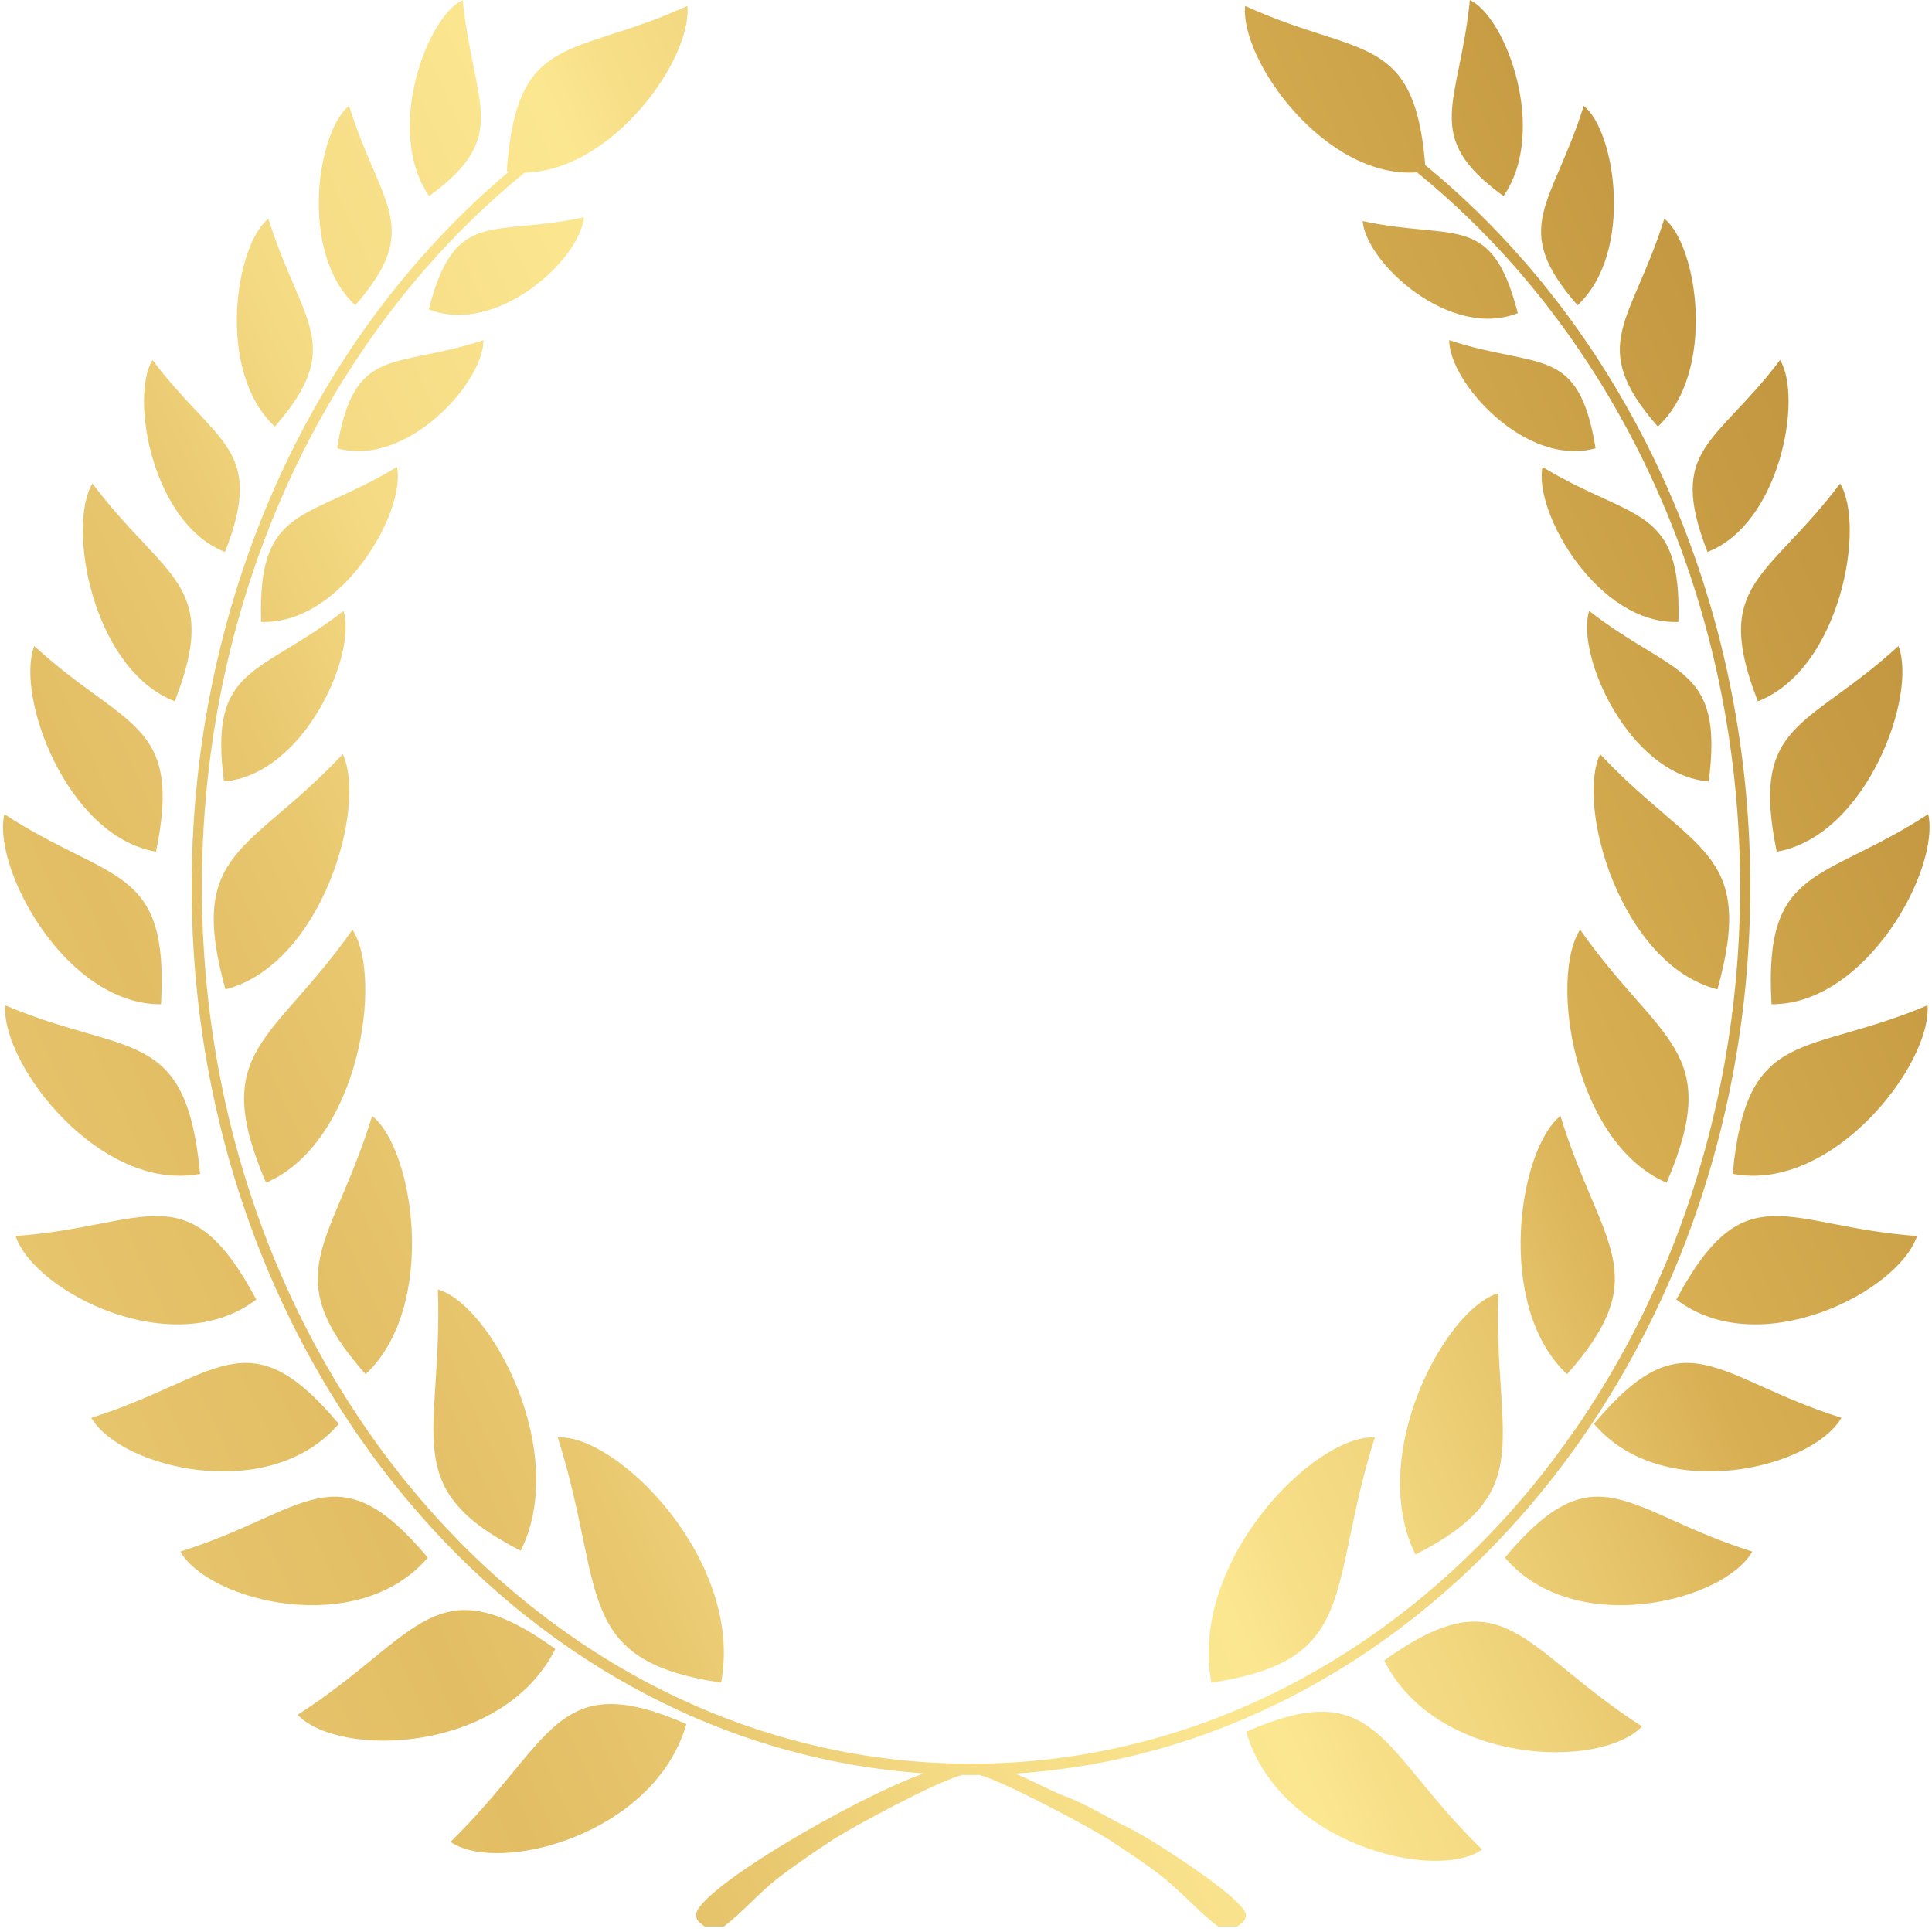 <svg width="78" height="78" viewBox="0 0 78 78" fill="none" xmlns="http://www.w3.org/2000/svg">
<path fill-rule="evenodd" clip-rule="evenodd" d="M29.114 67.933C30.034 63.014 24.934 57.904 22.518 58.032C24.465 64.193 23.085 67.031 29.114 67.933ZM27.711 69.603C22.4 67.283 22.347 70.306 18.188 74.362C20.113 75.695 26.416 74.099 27.711 69.603ZM22.421 66.57C17.52 63.069 16.918 66.087 12.014 69.232C13.701 70.992 20.308 70.788 22.421 66.57ZM21.023 62.606C23.01 58.6 19.809 52.659 17.678 52.059C17.884 57.988 16.002 60.049 21.023 62.606ZM17.271 62.885C13.563 58.461 12.385 61.043 7.281 62.64C8.442 64.667 14.473 66.168 17.271 62.885ZM14.759 55.482C17.7 52.72 16.702 46.362 15.024 45.055C13.415 50.3 11.152 51.405 14.759 55.482ZM13.676 57.485C9.967 53.061 8.79 55.643 3.686 57.24C4.847 59.266 10.877 60.769 13.676 57.485ZM10.739 47.751C14.505 46.129 15.487 39.46 14.231 37.534C11.014 42.116 8.431 42.355 10.739 47.751ZM10.348 52.465C7.568 47.277 5.924 49.528 0.629 49.9C1.377 52.152 6.985 55.023 10.348 52.465ZM8.078 47.39C7.509 41.395 5.166 42.684 0.21 40.587C0.041 42.978 4.055 48.168 8.078 47.39ZM9.103 39.944C13.011 38.935 14.826 32.535 13.838 30.446C10.093 34.45 7.523 34.282 9.103 39.944ZM6.5 40.544C6.827 34.886 4.47 35.674 0.176 32.87C-0.322 35.056 2.659 40.567 6.5 40.544ZM6.299 34.385C2.672 33.762 0.615 28.063 1.385 26.082C5.053 29.449 7.386 29.1 6.299 34.385ZM9.042 31.55C12.256 31.286 14.418 26.456 13.87 24.664C10.446 27.326 8.426 26.841 9.042 31.55ZM7.055 28.313C8.919 23.532 6.661 23.41 3.732 19.521C2.69 21.242 3.728 27.023 7.055 28.313ZM10.54 25.108C13.762 25.237 16.395 20.701 16.028 18.852C12.358 21.081 10.4 20.352 10.54 25.108ZM9.085 22.283C10.729 18.069 8.738 17.962 6.157 14.534C5.238 16.052 6.153 21.146 9.085 22.283ZM11.096 17.222C13.982 13.921 12.154 13.044 10.836 8.83C9.491 9.892 8.716 15.015 11.096 17.222ZM13.609 18.098C16.425 18.887 19.524 15.439 19.519 13.733C15.903 14.93 14.301 13.877 13.609 18.098ZM17.311 12.49C20.046 13.573 23.43 10.47 23.573 8.771C19.869 9.579 18.368 8.362 17.311 12.49ZM14.342 12.323C17.11 9.156 15.357 8.315 14.092 4.273C12.802 5.292 12.059 10.205 14.342 12.323ZM17.325 7.916C20.655 5.497 19.112 4.252 18.682 0.002C17.221 0.681 15.519 5.296 17.325 7.916ZM48.908 67.933C54.937 67.031 53.558 64.193 55.505 58.032C53.088 57.904 47.988 63.014 48.908 67.933ZM50.312 69.914C51.607 74.409 57.911 76.005 59.837 74.674C55.676 70.617 55.623 67.593 50.312 69.914ZM55.883 67.037C57.997 71.255 64.604 71.46 66.292 69.7C61.387 66.554 60.784 63.535 55.883 67.037ZM57.148 62.76C62.17 60.203 60.288 58.143 60.493 52.213C58.361 52.813 55.161 58.755 57.148 62.76ZM60.756 62.885C63.555 66.168 69.585 64.667 70.746 62.64C65.642 61.043 64.464 58.461 60.756 62.885ZM63.266 55.482C66.874 51.405 64.609 50.3 63 45.055C61.324 46.362 60.325 52.72 63.266 55.482ZM64.353 57.485C67.152 60.769 73.183 59.266 74.344 57.24C69.239 55.643 68.062 53.061 64.353 57.485ZM67.286 47.751C69.594 42.355 67.012 42.116 63.794 37.534C62.539 39.46 63.52 46.128 67.286 47.751ZM67.678 52.465C71.041 55.023 76.649 52.152 77.397 49.9C72.102 49.528 70.458 47.277 67.678 52.465ZM69.953 47.39C73.975 48.168 77.989 42.978 77.821 40.587C72.866 42.684 70.522 41.395 69.953 47.39ZM69.337 39.944C70.916 34.282 68.348 34.45 64.601 30.446C63.613 32.535 65.429 38.935 69.337 39.944ZM71.522 40.544C71.195 34.887 73.552 35.674 77.847 32.87C78.344 35.057 75.363 40.567 71.522 40.544ZM71.731 34.385C75.359 33.762 77.416 28.063 76.645 26.082C72.977 29.449 70.644 29.1 71.731 34.385ZM68.985 31.55C69.6 26.841 67.581 27.326 64.157 24.664C63.609 26.456 65.771 31.286 68.985 31.55ZM70.969 28.313C74.295 27.023 75.333 21.242 74.29 19.521C71.362 23.41 69.104 23.532 70.969 28.313ZM67.761 25.108C67.901 20.352 65.943 21.081 62.274 18.852C61.908 20.701 64.54 25.237 67.761 25.108ZM68.936 22.283C71.87 21.146 72.785 16.052 71.867 14.534C69.284 17.962 67.293 18.069 68.936 22.283ZM66.931 17.222C69.312 15.015 68.537 9.892 67.194 8.83C65.873 13.044 64.047 13.921 66.931 17.222ZM64.419 18.098C63.726 13.877 62.126 14.93 58.508 13.733C58.504 15.439 61.602 18.887 64.419 18.098ZM61.278 12.643C60.221 8.515 58.719 9.733 55.014 8.924C55.158 10.623 58.543 13.727 61.278 12.643ZM63.689 12.323C65.972 10.205 65.229 5.292 63.94 4.273C62.675 8.315 60.922 9.156 63.689 12.323ZM60.702 7.916C62.507 5.296 60.804 0.681 59.343 0.002C58.914 4.252 57.37 5.497 60.702 7.916ZM57.541 6.665C58.933 7.806 60.241 9.073 61.451 10.452C67.144 16.94 70.664 25.904 70.664 35.804C70.664 45.703 67.144 54.666 61.451 61.156C56.148 67.201 48.962 71.097 40.981 71.604C41.681 71.89 42.468 72.322 42.954 72.502C43.914 72.857 44.771 73.418 45.627 73.825C46.392 74.188 50.299 76.68 50.299 77.309C50.299 77.58 50.105 77.641 49.956 77.784H49.182C48.418 77.198 47.798 76.49 47.047 75.866C46.495 75.404 45.308 74.614 44.675 74.21C44.046 73.811 40.666 71.978 39.545 71.658C39.431 71.659 39.317 71.662 39.201 71.662C39.083 71.662 38.964 71.659 38.846 71.658C37.695 71.975 34.383 73.794 33.728 74.21C33.058 74.638 31.976 75.378 31.357 75.867C30.59 76.473 29.983 77.2 29.221 77.784H28.448C28.298 77.641 28.103 77.58 28.103 77.309C28.103 76.327 34.45 72.613 37.296 71.595C29.367 71.056 22.227 67.169 16.953 61.156C11.26 54.666 7.738 45.703 7.738 35.804C7.738 25.904 11.261 16.94 16.953 10.452C18.07 9.178 19.271 8.001 20.545 6.929C20.517 6.925 20.488 6.921 20.46 6.917C20.854 1.217 23.106 2.37 27.75 0.237C27.956 2.354 24.741 6.91 21.183 6.968C19.78 8.111 18.463 9.382 17.247 10.767C11.627 17.174 8.151 26.026 8.151 35.804C8.151 45.582 11.627 54.433 17.247 60.839C22.865 67.244 30.628 71.206 39.201 71.206C47.774 71.206 55.538 67.244 61.156 60.839C66.776 54.433 70.253 45.582 70.253 35.804C70.253 26.026 66.776 17.174 61.156 10.767C59.937 9.377 58.616 8.103 57.208 6.958C53.507 7.23 50.056 2.428 50.269 0.237C54.843 2.338 57.097 1.251 57.541 6.665Z" fill="url(#paint0_linear_176_2092)"/>
<defs>
<linearGradient id="paint0_linear_176_2092" x1="-120.101" y1="109.199" x2="126.127" y2="-1.826" gradientUnits="userSpaceOnUse">
<stop offset="0.01" stop-color="#946328"/>
<stop offset="0.04" stop-color="#CFA553"/>
<stop offset="0.05" stop-color="#C99E4F"/>
<stop offset="0.06" stop-color="#B07F3D"/>
<stop offset="0.08" stop-color="#9E6A30"/>
<stop offset="0.09" stop-color="#935C28"/>
<stop offset="0.11" stop-color="#8F5825"/>
<stop offset="0.14" stop-color="#9A642C"/>
<stop offset="0.19" stop-color="#AD7B39"/>
<stop offset="0.23" stop-color="#BF9146"/>
<stop offset="0.27" stop-color="#CFA452"/>
<stop offset="0.29" stop-color="#DEB75C"/>
<stop offset="0.35" stop-color="#F0D683"/>
<stop offset="0.4" stop-color="#FCE791"/>
<stop offset="0.44" stop-color="#F6DE87"/>
<stop offset="0.48" stop-color="#EBCC73"/>
<stop offset="0.49" stop-color="#E8C76E"/>
<stop offset="0.53" stop-color="#E2BD64"/>
<stop offset="0.56" stop-color="#E8C76E"/>
<stop offset="0.59" stop-color="#F4DA83"/>
<stop offset="0.64" stop-color="#FCE791"/>
<stop offset="0.65" stop-color="#F7DF88"/>
<stop offset="0.67" stop-color="#F1D67E"/>
<stop offset="0.7" stop-color="#E4C167"/>
<stop offset="0.72" stop-color="#D9AF53"/>
<stop offset="0.75" stop-color="#CFA54B"/>
<stop offset="0.78" stop-color="#C59A42"/>
<stop offset="0.79" stop-color="#C39840"/>
<stop offset="0.83" stop-color="#BC913A"/>
<stop offset="0.87" stop-color="#C49B41"/>
<stop offset="0.89" stop-color="#CEA549"/>
<stop offset="0.93" stop-color="#E5BF5B"/>
<stop offset="1" stop-color="#C49A40"/>
</linearGradient>
</defs>
</svg>
